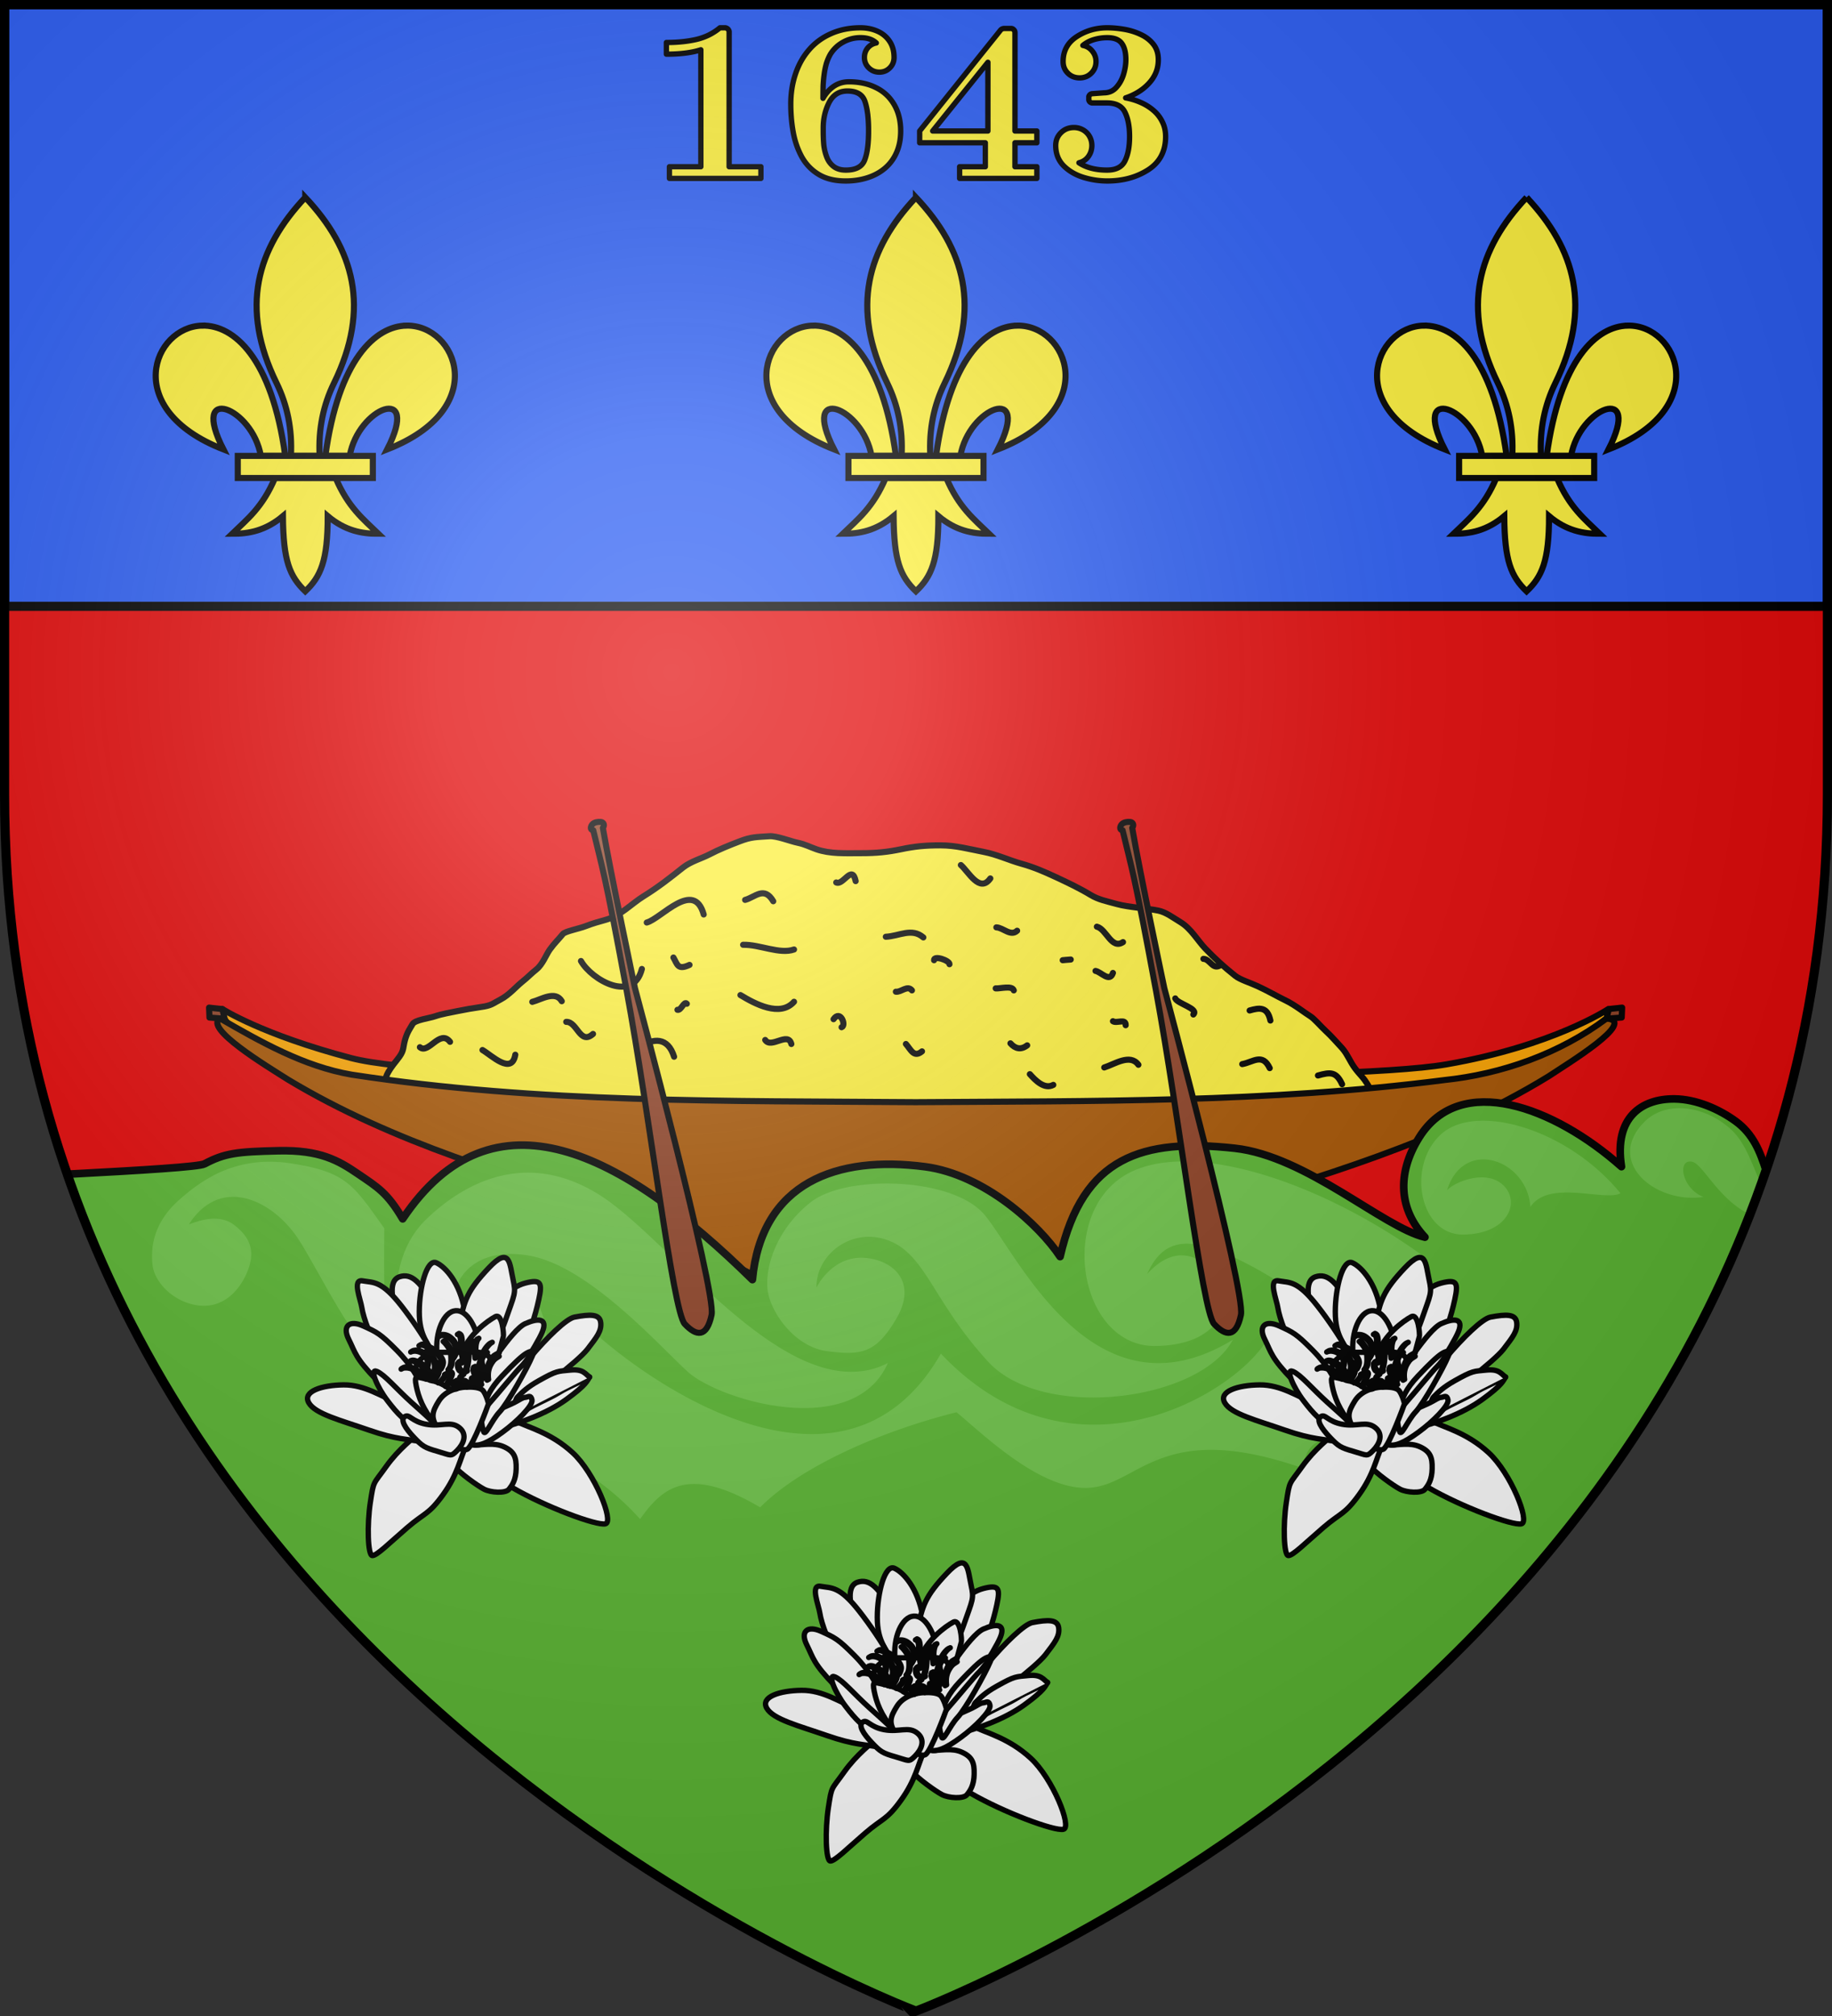 <svg height="660" width="600" xmlns="http://www.w3.org/2000/svg" xmlns:xlink="http://www.w3.org/1999/xlink"><rect width="100%" height="100%" fill="#333333" stroke="none"/><radialGradient id="c" cx="-80" cy="-80" gradientTransform="matrix(1 0 0 1 300 300.05)" gradientUnits="userSpaceOnUse" r="405"><stop offset="0" stop-color="#fff" stop-opacity=".31"/><stop offset=".19" stop-color="#fff" stop-opacity=".25"/><stop offset=".6" stop-color="#6b6b6b" stop-opacity=".125"/><stop offset="1" stop-opacity=".125"/></radialGradient><path d="M1.5 198.5v61.504C1.5 325.55 17.163 381.964 41.305 430h517.39c24.142-48.035 39.805-104.449 39.805-169.996V198.5z" fill="#e20909"/><g stroke="#000" stroke-linecap="round" stroke-linejoin="round" stroke-width="1.989"><g fill-rule="evenodd"><path d="M75.331 331.188s12.88 8.316 41.884 15.957c29.031 7.649 160.672 5.821 160.672 5.821s161.569 2.248 196.255-3.734c34.704-5.985 52.825-18.011 52.825-18.011l-.44 2.965-21.635 16.584-105.87 14.936c-93.642 4.502-183.8-4.062-275.217-7.908l-42.941-16.913-4.943-6.589z" fill="#faa401" transform="matrix(1.005 0 0 1.005 -2.887 -2.509)"/><path d="M137.373 366.204c-10.041-2.86-9.993-8.88-9.616-9.92.504-1.388.817-3.083 1.612-4.464 1.352-2.346 2.26-3.137 3.673-5.1 1.544-2.145 1.133-3.085 1.836-5.524.72-2.503 1.56-3.56 2.448-5.1.782-1.359 5.45-1.892 7.345-2.55 2.114-.734 5.235-1.26 7.344-1.7 2.147-.447 5.225-.98 7.345-1.275 3.82-.53 3.815-1.031 6.733-2.55 2.623-1.367 5.215-4.321 6.732-5.525 2.163-1.716 3.048-2.783 4.897-4.25 1.961-1.557 3.221-4.9 4.284-6.375 1.617-2.245 2.94-3.42 4.284-5.1.714-.892 5.244-1.74 7.345-2.55 2.473-.954 4.47-1.497 6.733-2.125 4.848-1.346 8.264-5.195 12.24-7.65 4.896-3.021 8.913-6.222 12.854-9.35 2.49-1.976 6.038-2.932 8.569-4.25 3.212-1.672 6.365-2.927 9.793-4.25 3.929-1.515 5.394-1.394 9.793-1.7 2.319-.16 6.82 1.634 9.18 2.125 2.485.518 4.138 1.437 6.121 2.125 4.519 1.57 9.385 1.275 14.69 1.275 4.966 0 8.563-.381 12.853-1.275 4.58-.954 7.922-1.275 12.853-1.275 5.157 0 9.257 1.213 14.077 2.125 4.29.813 8.36 2.747 12.241 3.825 4.225 1.174 7.587 2.662 11.017 4.25 4.408 2.04 8.155 3.84 11.63 5.95 2.567 1.56 5.39 2.093 8.568 2.975 3.778 1.05 10.077 1.42 13.465 2.125 2.559.533 4.722 2.231 7.345 3.825 3.35 2.035 5.608 6.054 7.957 8.5 3.047 3.174 5.99 5.907 9.792 8.925 1.612 1.279 4.74 2.194 7.345 3.4 3.54 1.639 6.012 3.134 9.181 4.675 2.985 1.45 6.216 4.042 7.957 5.1 1.253.761 3.357 3.25 4.896 4.675 2.236 2.07 3.52 3.667 4.897 5.1 1.67 1.74 2.276 3.1 3.672 5.524 1.39 2.415 3.188 4.003 4.284 5.525.533.74.986 1.522 1.467 2.32.47.78 1.92 1.49 1.594 2.355-2.733 7.228-4.284 5.423-7.685 10.402" fill="#fcef3c" transform="matrix(1.005 0 0 1.005 -2.887 -2.509)"/><path d="M473.358 354.354c18.992-1.973 37.706-8.632 53.068-20.083 10.133.86-12.525 14.605-18.973 18.885-35.152 21.544-74.998 32.799-114.076 44.805-30.812 15.392-61.402 31.33-92.129 46.932-31.103-15.65-61.88-32.103-93.187-47.252-38.09-11.683-76.855-22.725-111.269-43.424-7.307-4.627-27.533-16.84-22.235-19.977 13.147 7.575 27.372 15.665 42.915 18.327 61.015 9.382 122.827 8.485 183.776 8.971 57.032-.401 114.822.15 172.11-7.184z" fill="#a75502" transform="matrix(1.005 0 0 1.005 -2.887 -2.509)"/><path d="m71.137 333.975-.136-3.24 4.348.47.731 3.131zm460.223-.01.136-3.24-4.348.47-.732 3.131z" fill="#8d4024" transform="matrix(1.005 0 0 1.005 -2.887 -2.509)"/></g><path d="M432.372 352.844c4.035-1.154 5.97-1.28 7.86 2.839m-101.746-3.275c1.76 1.98 4.751 5.076 7.642 3.493m63.973-24.236c3.23-.94 5.81-1.258 6.769 3.275m-9.17 14.193c3.578-.657 6.57-3.693 8.952 1.31m-53.93-.219c3.248-.986 8.437-4.625 11.135-.873m-234.15-5.723c2.773 2.388 6.544-6.012 9.825-1.747m61.443 1.793c4.955-3.14 9.545-3.37 11.572 3.057m-8.908-43.72c4.716-1.29 15.36-14.126 18.559-2.62m-44.804 34.986c3.592-.136 4.497 7.71 8.734 3.93m-19.795-10.447c2.865-.73 7.521-3.81 9.607-.219m-25.838 15.906c2.937 1.698 9.53 8.26 10.698 1.529m145.197-61.79c2.51 2.162 6.124 9.268 9.607 4.366m-50.219 1.31c2.246 1.091 5.17-6.034 6.332-.436m78.166 29.257c1.768.289 4.6 3.885 5.677.655m0 15.72c1.145.848 4.245-1.025 4.148 1.31m25.328-21.615c2.221.026 3.04 3.868 5.677 1.965m-8.952 16.157c1.869-1.915-5.206-3.514-5.895-5.24m-36.682-12.445 1.04-.1 1.58-.119m-19.65 27.293c1.57 1.791 3.438 2.218 5.458.655m-30.349-27.73c-.09-1.716 5.174.146 5.022 1.31m-35.153 20.525c1.621-.538-.374-5.868-2.62-2.62m23.58 8.078c1.589 1.79 2.568 4.615 5.241 2.402m-51.092-3.712c1.934 2.98 7.465-2.869 8.516 1.31m-38.428-28.166c1.308 2.224 1.35 4.216 5.24 2.402m-3.93 14.629c1.197.325 2.183-3.022 3.057-1.965m18.34-19.214c5.346-.141 11.98 3.193 16.594 1.528m65.939-7.205c2.216.084 4.671 3.064 6.768 1.092m-39.52 19.869c1.679.238 3.778-2.254 5.24-.437m60.263-20.742c3.107.76 4.75 7.522 8.515 5.022M327.35 324.46c1.462.136 5.367-1.035 5.896.655m-89.083 1.528c4.749 2.88 12.932 7.28 17.467 2.184m29.913-21.18c4.392-.21 8.475-3.023 12.227.22m-58.079-12.228c3.279-.883 6.2-4.6 9.17.437m-62.66 19.473c3.567 6.23 16.99 13.828 19.848 2.59" fill="none" transform="matrix(1.005 0 0 1.005 -2.887 -2.509)"/></g><g fill-rule="evenodd" stroke-width="1.005"><path d="M548.36 359.764c-10.566-.083-19.844 5.899-17.313 22.181-22.2-19.702-52.755-30.96-66.172-9.681-7.73 12.26-6.44 23.99 1.81 32.771-13.64-3.215-38.879-26.13-62.277-29.117-30.271-2.897-49.745 2.727-57.213 35.47-6.794-10.288-24.952-26.12-44.248-29.427-28.88-2.991-53.51 5.09-56.529 36.957-42.632-41.867-84.962-63.984-114.531-19.887-5.035-8.555-8.188-10.336-14.65-14.742-6.415-4.374-12.395-7.86-26.036-7.559-13.64.302-17.624.8-24.201 4.291-1.818.966-20.536 2.111-44.959 3.393C89.497 579.27 300 658.398 300 658.398s211.405-79.465 278.39-275.232c-1.913-6.066-3.875-12.341-9.906-16.07-5.064-4.38-12.896-7.276-20.125-7.332z" fill="#5ab532"/><path d="M156.997 467c20.584-4.751 25.109-10.597 35.023-33.152 19.336 18.48 84.385 64.634 116.131 9.298 45.88 48.565 103.484 8.591 108.348-7.883 6.094 24.964 28.06 25.975 42.193 34.97-20.687-.707-31.081-1.718-31.747 10.512-45.93-16.07-53.355 4.548-69.433 6.266-16.28 1.74-36.304-18.243-44.24-24.661-24.527 6.115-51 17.687-64.313 31.13-23.759-14.05-32.105-6.317-39.325 3.84-17.87-19.961-41.68-27.39-52.637-30.32zm393.005-104.195c-4.402.016-8.493 1.481-11.479 4.513-12.925 13.13 3.671 26.902 19.364 24.54-7.211-2.831-8.632-12.558-3.701-11.528 3.579.748 8.772 12.548 18.947 17.24a369.92 369.92 0 0 0 3.65-9.79c-2.958-6.628-5.162-13.783-9.943-18.102-5.003-4.52-11.178-6.894-16.838-6.873zm-76.092 26.89c5.4-17.496 26.286-10.108 27.31 5.43 6.098-9.168 24.511-1.637 29.493-4.479-17.1-20.943-46.974-29.72-58.596-19.44-11.547 10.213-7.317 33.144 7.143 32.972 14.586-.173 18.831-10.598 13.125-16.113-5.768-5.576-16.367-.9-18.475 1.63zM375.69 417.1c4.636-10.376 11.734-12.223 24-7.384 12.09 4.768 32.62 16.773 50.683 36.404 1.38-16.855 7.388-27.002 15.184-35.333-35.986-25.772-80.889-39.453-99.86-24.124-18.85 15.229-10.942 54.245 12.663 53.988 23.81-.257 27.05-17.453 17.736-25.677-9.417-8.315-16.964-1.646-20.406 2.126zm-108.267 4.367c-.28-10.579 11.529-20.106 23.796-15.268 12.09 4.768 14.391 20.007 32.453 39.638 17.97 19.53 69.448 12.82 80.111-7.235-45.945 27.997-70.87-28.892-81.562-41.148-10.604-12.156-45.299-12.979-56.804-3.797-11.576 9.238-14.904 21.684-14.008 28.738.896 7.047 8.703 18.629 19.708 19.995 11.005 1.366 15.833.667 22.523-10.837 6.74-11.59-.745-18.684-9.703-19.692-9.147-1.029-14.506 5.833-16.514 9.606zm-118.608 11.902c-3.116-13.2 5.474-25.78 24.762-22.25 19.091 3.495 41.463 28.5 51.497 37.821 10.136 9.416 54.432 22.799 65.724-2.71-31.734 16.07-70.48-39.903-94.37-54.976-24.076-15.19-44.494-3.91-56.677 7.77-12.257 11.75-10.36 29.38-9.41 38.354.949 8.964 9.865 19.067 21.518 20.804 11.653 1.738 23.458.087 26.451-13.27 3.016-13.457-4.042-25.051-13.527-26.333-9.685-1.309-13.842 9.991-15.968 14.79zm-86.951-32.53c10.57-16.496 28.102-7.803 36.47 5.768 8.46 13.72 19.891 38.441 28.544 39.044-1.031-18.614-1.154-23.242-1.03-43.534-10.076-14.192-12.39-18.351-30-21.164-17.612-2.813-28.74 4.415-37.149 11.843-8.459 7.474-9.398 15.621-8.742 21.329.655 5.701 6.808 12.127 14.85 13.233s13.641-4.622 16.288-11.253.73-11.048-4.258-14.966-11.527-1.553-14.973-.3z" fill="#6fc44a"/><path d="M578.39 383.166c-1.913-6.066-4.181-11.887-9.906-16.07-5.405-3.95-12.896-7.276-20.125-7.332-10.565-.083-19.843 5.899-17.312 22.181-22.2-19.702-52.755-30.96-66.172-9.681-7.73 12.26-6.44 23.99 1.81 32.771-13.64-3.215-38.83-26.546-62.277-29.117-30.228-3.314-49.745 2.727-57.213 35.47-6.794-10.288-24.836-26.89-44.248-29.427-28.789-3.764-53.51 5.09-56.529 36.957-42.632-41.867-84.962-63.984-114.531-19.887-5.035-8.555-8.188-10.336-14.65-14.742-6.415-4.374-12.395-7.86-26.036-7.559-13.64.302-17.624.8-24.201 4.291-1.818.966-20.536 2.111-44.959 3.393" fill="none" stroke="#000" stroke-linecap="round" stroke-linejoin="round" stroke-width="2.5"/></g><g style="fill:#8d4024;fill-rule:evenodd;stroke:#000;stroke-width:1.986;stroke-linecap:round;stroke-linejoin:round"><path d="M367.45 269.784c.615-.595 1.748-.782 2.693-.693.947.089 1.37 1.061.67 1.937 2.235 13.226 10.512 52.465 10.512 52.465s26.704 99.445 25.097 106.98c-1.604 7.52-4.982 7.047-8.804 2.963-3.862-4.126-11.55-68.817-18.999-108.988-7.45-40.17-7.858-39.532-10.956-52.63-1.228-.12-.82-1.448-.214-2.034zM194.083 269.784c.615-.595 1.748-.782 2.693-.693.947.089 1.37 1.061.67 1.937 2.235 13.226 10.513 52.465 10.513 52.465s26.704 99.445 25.096 106.98c-1.604 7.52-4.982 7.047-8.804 2.963-3.861-4.126-11.549-68.817-18.999-108.988s-7.858-39.532-10.955-52.63c-1.229-.12-.82-1.448-.214-2.034z"/></g><g id="b" stroke="#000" stroke-linecap="round" stroke-linejoin="round" stroke-width="1.797"><path d="M-498.004 503.927c6.651-4.067 21.69-15.523 24.833-19.62s4.762-6.105 4.423-8.964c-.34-2.86-3.503-2.811-8.853-1.787s-25.888 24.967-26.206 31.654M-497.57 508.4c4.077 2.134 11.88 3.814 19.397 10.727 7.432 6.836 13.964 23.16 11.04 23.897-2.958.747-20.297-5.76-31.253-12.12s-9.428-11.081-12.57-14.41" style="fill:#fff;fill-rule:evenodd;stroke:#000;stroke-width:1.797;stroke-linecap:round;stroke-linejoin:round" transform="matrix(.974 0 0 .974 653.296 -30.037)"/><path d="M-517.786 517.92c-.552.896-2.636 2.923-.451 5.533 2.16 2.58 8.103 6.815 10.303 7.952 2.175 1.123 7.15 1.489 8.334.013 1.16-1.446 2.343-3.155 2.428-6.953.084-3.798-.648-5.747-4.088-7.326-3.44-1.579-7.299-.506-9.974-.634M-502.376 510.826c5.636-1.441 15.199-4.613 22.12-9.648 6.923-5.036 6.91-6.222 7.779-7.512-2.98 1.71-7.007 3.207-10.3 5.254-3.25 2.02-8.399 4.006-11.286 5.969" style="fill:#fff;fill-rule:evenodd;stroke:#000;stroke-width:1.797;stroke-linecap:round;stroke-linejoin:round" transform="matrix(.974 0 0 .974 653.296 -30.037)"/><path d="M-472.471 493.704c-1.492-1.06-2.162-2.78-6.451-2.353s-4.487.116-10.645 3.573c-3.782 2.123-5.462 3.764-7.13 5.46-1.046 1.064-1.24 4.404-1.462 6.438M-520.865 498.122c-5.12-5.682-10.551-10.646-14.439-20.177s-5.084-16.592-1.11-17.944c3.972-1.352 7.332 1.659 12.046 10.818s6.808 25.82 6.808 25.82 1.815 7.165-3.305 1.483z" style="fill:#fff;fill-rule:evenodd;stroke:#000;stroke-width:1.797;stroke-linecap:round;stroke-linejoin:round" transform="matrix(.974 0 0 .974 653.296 -30.037)"/><path d="M-524.026 488.248c-2.82-6.289-5.724-8.242-5.724-16.484 0-8.243 2.576-17.87 5.724-16.485 3.076 1.352 7.903 6.761 9.484 15.884 1.58 9.122.042 19.039-2.734 23.697-2.777 4.657-3.93-.322-6.75-6.612zM-495.329 483.28c2.527-3.648 4.586-10.156 5.775-15.703s.765-6.87-4.586-5.463c-5.35 1.409-9.98 6.615-14.098 14.851s-2.718 14.552 1.189 17.07c3.907 2.517 9.193-7.106 11.72-10.754z" style="fill:#fff;fill-rule:evenodd;stroke:#000;stroke-width:1.797;stroke-linecap:round;stroke-linejoin:round" transform="matrix(.974 0 0 .974 653.296 -30.037)"/><path d="M-516.222 476.282c1.487-8.279 2.637-11.65 9.852-19.288 7.134-7.554 7.007-1.28 8.154 3.926 1.05 4.766.552 4.736-2.548 13.655-3.1 8.92-7.432 13.997-12.23 14.68-4.799.683-4.714-4.694-3.228-12.973z" style="fill:#fff;fill-rule:evenodd;stroke:#000;stroke-width:1.797;stroke-linecap:round;stroke-linejoin:round" transform="matrix(.974 0 0 .974 653.296 -30.037)"/><path d="M-523.6 487.368c-1.217-7.491 1.517-14.837 5.384-15.862 3.866-1.025 7.497 4.272 8.714 11.763s-.832 17.177-4.699 18.202c-3.866 1.025-8.181-6.612-9.399-14.103zM-512.474 516.336c-2.76-.854.842-6.575 4.5-9.034 3.628-2.44 8.765-4.152 11.105-5.537 2.314-1.37 2.222-1.135 2.997-1.279.834-.155 1.665-.879 2.024.923.358 1.802-4.944 7.204-9.934 10.829-4.99 3.625-7.932 4.951-10.692 4.098z" style="fill:#fff;fill-rule:evenodd;stroke:#000;stroke-width:1.797;stroke-linecap:round;stroke-linejoin:round" transform="matrix(.974 0 0 .974 653.296 -30.037)"/><path d="M-505.418 492.593c1.613-2.892 3.757-12.057 3.939-12.544.181-.487-.288-7.931-2.727-6.637-2.512 1.332-9.286 6.18-11.331 12.727-2.045 6.545-.47 11.843 2.06 13.457 2.53 1.613 6.446-4.11 8.059-7.003z" style="fill:#fff;fill-rule:evenodd;stroke:#000;stroke-width:1.797;stroke-linecap:round;stroke-linejoin:round" transform="matrix(.974 0 0 .974 653.296 -30.037)"/><path d="M-502.994 501.179c3.03-3.319 12.876-18.253 14.664-22.774 1.787-4.521-1.5-4.567-5.757-2.68-2.376 1.055-5.899 5.47-8.977 9.748-2.437 3.385-7.565 11.554-7.99 14.488" style="fill:#fff;fill-rule:evenodd;stroke:#000;stroke-width:1.797;stroke-linecap:round;stroke-linejoin:round" transform="matrix(.974 0 0 .974 653.296 -30.037)"/><path d="M-491.389 485.243c-.277-.322-1.132-.3-2.563.601-1.47.927-4.013 3.284-8.03 7.556-4.06 4.314-5.127 7.04-6.665 11.934" style="fill:#fff;fill-rule:evenodd;stroke:#000;stroke-width:1.797;stroke-linecap:round;stroke-linejoin:round" transform="matrix(.974 0 0 .974 653.296 -30.037)"/><path d="M-508.134 511.945c-.524-1.996-1.816-5.167 1.88-9.358 3.652-4.143 9.164-10.925 10.85-12.536 1.73-1.652 5.34-7.47 3.674-3.434s-8.352 15.97-11.022 18.803c-2.713 2.88-4.86 8.522-5.382 6.525zM-542.373 485.634c-3.525-3.96-6.222-12.146-6.66-15.103-.436-2.947-3.383-9.836.249-9.17 3.63.665 6.29-.235 13.124 8.544 6.835 8.779 15.5 22.533 13.792 26.633s-16.981-6.944-20.505-10.904z" style="fill:#fff;fill-rule:evenodd;stroke:#000;stroke-width:1.797;stroke-linecap:round;stroke-linejoin:round" transform="matrix(.974 0 0 .974 653.296 -30.037)"/><path d="M-516.476 485.339c-7.635.242-9.186-.606-12.408 2.058-3.223 2.663-2.253 5.406-.482 8.595 1.77 3.189 13.96 6.1 19.02-.316 5.06-6.417 5.14-8.254 3.508-9.248-1.655-1.007-2.003-1.331-9.638-1.09z" style="fill:#fff;fill-rule:evenodd;stroke:#000;stroke-width:1.797;stroke-linecap:round;stroke-linejoin:round" transform="matrix(.974 0 0 .974 653.296 -30.037)"/><path d="M-528.383 497.693c-1.592-3.23-3.693-7.717-9.097-13.147-5.404-5.431-6.49-5.924-11.126-8.027-4.635-2.104-7.113.005-4.87 4.484 2.256 4.503 2.067 6.15 9.543 13.857 7.476 7.705 15.08 11.569 18.967 12.277s-1.826-6.214-3.417-9.444zM-528.705 511.198c-3.057 3.158-7.856 6.486-12.23 12.631-4.374 6.145-4.119 4.48-5.266 11.949-1.146 7.468-.884 17.936.68 17.923 1.562-.013 5.775-4.268 11.72-9.388 5.945-5.121 7.134-4.268 12.06-11.096 4.926-6.827 5.733-12.162 7.644-16.216" style="fill:#fff;fill-rule:evenodd;stroke:#000;stroke-width:1.797;stroke-linecap:round;stroke-linejoin:round" transform="matrix(.974 0 0 .974 653.296 -30.037)"/><path d="M-517.96 499.496c-2.168-3.22-6.365-4.443-9.569-5.152-3.204-.708-3.994-1.416-3.247 2.319.748 3.734 2.286 7.963 6.237 12.62 3.952 4.659 7.925 8.458 9.57 6.01s-.823-12.577-2.99-15.797z" style="fill:#fff;fill-rule:evenodd;stroke:#000;stroke-width:1.797;stroke-linecap:round;stroke-linejoin:round" transform="matrix(.974 0 0 .974 653.296 -30.037)"/><path d="M-513.603 517.956c-1.922 1.03-6.835-2.598-9.654-6.612s-2.179-5.967.085-9.616 6.772-4.547 8.972-4.637c2.115-.086 5.005-.036 5.98 1.289.935 1.27 1.794 4.035 1.709 4.379-.086.343-5.17 14.166-7.092 15.197zM-529.22 515.443c-4.374-.982-8.069-.64-17.496-3.926-9.427-3.286-18.09-5.42-20.213-9.218s4.416-5.889 11.72-5.974c7.304-.085 13.122 4.225 17.496 5.633" style="fill:#fff;fill-rule:evenodd;stroke:#000;stroke-width:1.797;stroke-linecap:round;stroke-linejoin:round" transform="matrix(.974 0 0 .974 653.296 -30.037)"/><path d="M-523.349 511.616c.214-1.33-3.825-4.69-9.122-9.477s-8.848-9.168-11.521-10.34c-2.651-1.16.031 5.243 3.556 9.857 3.524 4.615 5.724 6.783 9.996 9.273s6.878 2.018 7.091.687z" style="fill:#fff;fill-rule:evenodd;stroke:#000;stroke-width:1.797;stroke-linecap:round;stroke-linejoin:round" transform="matrix(.974 0 0 .974 653.296 -30.037)"/><path d="M-517.078 518.444c2.123-2.134 3.696-5.416.766-7.763-2.93-2.347-6.023-.214-11.034-1.11-5.01-.896-5.73-3.627-7.3-2.56-1.572 1.066.178 3.883 3.066 6.913 2.887 3.03 3.555 3.496 8.056 4.777 4.502 1.28 4.323 1.877 6.446-.257z" style="fill:#fff;fill-rule:evenodd;stroke:#000;stroke-width:1.797;stroke-linecap:round;stroke-linejoin:round" transform="matrix(.974 0 0 .974 653.296 -30.037)"/><path d="m-526.103 494.796.032-.064c.014-.028.025-.058.037-.087.017-.038.025-.08.037-.12.019-.062.022-.126.03-.19.01-.104-.01-.207-.022-.31-.023-.14-.063-.276-.102-.411a7.223 7.223 0 0 0-.15-.462c-.057-.163-.12-.323-.185-.484a6.69 6.69 0 0 0-.245-.528 5.672 5.672 0 0 0-.337-.547 7.423 7.423 0 0 0-1.215-1.366 4.305 4.305 0 0 0-.44-.342 6.257 6.257 0 0 0-.449-.276 6.133 6.133 0 0 0-.833-.378c-.121-.048-.248-.076-.375-.107-.12-.023-.241-.028-.362-.036-.02 0-.04 0-.059-.002l.466-.315c.02 0 .038.002.058.003.12.01.242.017.361.043.125.034.251.066.37.117a5.905 5.905 0 0 1 .818.395c.15.09.3.182.443.284.15.11.302.22.438.348a7.396 7.396 0 0 1 1.204 1.383c.12.179.24.357.343.547a6.01 6.01 0 0 1 .458 1.002c.056.152.111.304.162.457.042.135.084.27.12.406.023.1.05.2.056.303 0 .062.005.125-.01.187-.008.04-.012.081-.025.12-.01.03-.018.06-.032.088l-.023.06z" fill="#fff" transform="matrix(.974 0 0 .974 653.296 -30.037)"/><path d="M-532.806 488.393c.11-.28.413-.23.612-.341.033-.01.068-.013.102-.019.046-.006.093-.005.14-.007.057-.002.114.003.171.005.064.003.127.011.19.018.072.01.142.025.213.039.081.014.158.042.237.065.09.03.181.064.271.096.095.033.186.073.278.113.096.041.19.089.283.135.096.049.19.102.284.155.1.06.198.127.295.192.106.074.208.153.312.23.105.078.208.159.31.24.101.079.197.163.294.246.098.089.195.18.291.27.098.094.191.191.284.29.095.099.182.205.27.311.088.108.17.222.25.335.08.113.156.229.231.345.073.11.138.225.203.34.061.11.115.224.17.337.051.106.094.216.139.325.041.104.075.21.111.315.032.1.06.202.087.303.026.096.045.193.066.29.01.046.017.093.026.14l-.508.277-.023-.14c-.02-.096-.037-.193-.062-.289-.026-.101-.05-.203-.082-.303-.033-.106-.066-.212-.106-.315-.043-.11-.084-.219-.133-.326-.053-.113-.105-.227-.164-.336-.064-.115-.126-.23-.198-.341a6.366 6.366 0 0 0-.478-.677 5.698 5.698 0 0 0-.27-.308 8.61 8.61 0 0 0-.283-.286c-.097-.091-.193-.182-.294-.268-.097-.082-.193-.165-.292-.244-.102-.081-.203-.164-.308-.24a6.71 6.71 0 0 0-.317-.225c-.099-.064-.197-.129-.3-.185-.095-.052-.19-.104-.286-.152-.094-.045-.188-.091-.284-.132-.092-.038-.184-.077-.278-.11-.092-.03-.183-.063-.276-.09-.08-.02-.16-.042-.243-.056-.072-.012-.143-.026-.216-.032-.064-.005-.128-.012-.192-.014-.058 0-.117-.004-.175.001-.048.005-.096.005-.144.017-.034.01-.07.014-.104.029.158-.093.31-.197.473-.281zM-535.855 491.033c.009-.02.025-.037.037-.056.018-.024.04-.044.06-.067.027-.027.06-.047.088-.07.205-.147.436-.25.652-.371.056-.022.113-.037.17-.054.07-.022.142-.035.213-.052.08-.017.16-.027.24-.04.086-.012.174-.016.262-.022.097-.006.195-.005.292-.005.105-.001.209.004.313.008.11.004.219.019.327.032.122.016.243.039.364.06.131.03.26.063.39.097a5.987 5.987 0 0 1 .821.277c.157.065.308.143.46.22a31.878 31.878 0 0 1 1.511.84 18.864 18.864 0 0 1 .857.541c.127.084.25.173.374.262.116.084.227.175.338.265.104.085.203.176.303.266.093.085.18.176.27.266.082.085.16.176.238.265.073.086.143.175.214.263.034.042.066.086.099.13l-.49.29c-.032-.044-.064-.088-.097-.13-.07-.089-.138-.178-.21-.264-.076-.09-.152-.18-.233-.265-.087-.09-.172-.182-.264-.267a7.227 7.227 0 0 0-.627-.534c-.121-.09-.243-.18-.367-.265a19.103 19.103 0 0 0-1.319-.834c-.168-.097-.337-.194-.508-.287-.173-.092-.346-.184-.524-.266a7.375 7.375 0 0 0-1.303-.472c-.131-.033-.262-.066-.395-.09-.123-.02-.245-.043-.369-.055-.11-.01-.22-.022-.332-.025-.105-.003-.21-.007-.314-.005-.099.002-.198.003-.296.01-.089.009-.178.016-.266.03-.08.014-.162.026-.241.045-.073.018-.146.034-.217.058-.06.02-.12.037-.176.065.134-.08.532-.327.403-.24-.028.021-.06.038-.085.063-.02.02-.042.037-.059.06-.012.015-.025.03-.037.047z" fill="#fff" transform="matrix(.974 0 0 .974 653.296 -30.037)"/><path d="M-532.632 485.285c.014-.015.03-.028.045-.042.02-.02.045-.035.067-.052.202-.134.421-.24.63-.359.041-.017.084-.03.126-.045.053-.018.108-.028.162-.042.065-.014.132-.026.198-.038.07-.014.142-.023.213-.035.075-.012.15-.014.226-.019.083-.005.166 0 .248.002.088.003.176.013.263.021.092.01.184.026.275.04.093.017.186.038.278.057.093.02.185.047.277.073.094.025.186.056.278.086.095.028.185.069.276.107.098.043.194.09.29.136.1.047.194.102.29.156.1.056.192.122.287.187.1.07.195.146.29.221.099.077.186.165.274.252.091.09.172.188.255.285.08.096.154.197.229.297.072.095.134.196.198.297.06.094.108.195.158.296.048.096.081.198.117.299.035.102.049.209.067.315.017.105.022.212.03.318.006.106.005.212.005.318 0 .104-.007.208-.013.313-.007.105-.022.209-.035.313-.013.106-.032.21-.05.315-.02.106-.043.21-.065.316-.023.107-.05.212-.077.318l-.079.313-.078.303-.077.292-.075.283-.514.261.076-.283.08-.294.08-.304.081-.313c.026-.106.054-.21.077-.317.022-.104.045-.209.064-.314.018-.104.038-.208.051-.312.013-.104.027-.207.035-.312.006-.103.013-.207.014-.31 0-.106.003-.211-.003-.316-.007-.105-.012-.211-.028-.315-.017-.104-.03-.209-.064-.309s-.066-.2-.113-.296c-.048-.1-.094-.2-.152-.295-.061-.1-.121-.202-.192-.296-.073-.1-.145-.201-.224-.297-.082-.096-.163-.193-.254-.28-.089-.086-.176-.172-.274-.248-.095-.074-.189-.151-.29-.218-.096-.062-.191-.125-.291-.18-.096-.053-.19-.107-.29-.153-.096-.046-.192-.092-.291-.133-.092-.035-.184-.072-.279-.102-.092-.03-.183-.06-.277-.084-.092-.025-.183-.05-.276-.07-.092-.019-.184-.04-.277-.054-.092-.015-.184-.03-.276-.037-.088-.007-.176-.016-.264-.017-.084 0-.167-.003-.25.004-.076.007-.153.01-.228.024-.071.012-.143.023-.214.037-.067.014-.135.026-.201.043-.056.017-.113.03-.167.05-.043.018-.088.032-.13.053l.44-.257c-.022.014-.045.026-.065.043l-.045.04z" fill="#fff" transform="matrix(.974 0 0 .974 653.296 -30.037)"/><path d="M-527.4 485.024c.02 0 .04.004.06.006.03.003.06.012.09.018.039.01.075.027.113.04.052.018.099.047.148.07.068.033.13.078.194.118.08.05.156.104.233.157.084.057.162.12.24.184.087.073.172.148.258.223.088.078.17.162.254.245.086.086.165.179.246.27.082.093.159.19.237.286.077.095.15.194.222.292.073.101.137.207.203.312.067.106.125.217.185.327.06.112.11.228.162.343.053.116.095.237.138.357.044.122.077.247.111.372.033.123.057.247.083.371.026.123.04.247.056.37.012.124.017.248.023.371.005.117.006.233.007.35.001.112-.005.224-.01.335-.006.11-.02.218-.032.327-.012.107-.03.213-.049.32-.018.105-.044.209-.068.313-.024.103-.057.205-.088.306-.032.103-.074.202-.114.301-.042.101-.094.196-.145.293-.05.096-.11.187-.168.278-.06.091-.128.176-.194.262-.064.082-.134.16-.203.238-.067.074-.137.144-.207.216l-.034.034-.523.242.035-.035c.07-.07.142-.141.21-.215.07-.078.142-.155.208-.237.067-.085.135-.169.195-.259s.12-.18.17-.275c.052-.095.104-.19.146-.289.04-.098.083-.195.115-.297.032-.1.065-.201.09-.304.024-.104.05-.207.07-.311.018-.106.037-.212.05-.318.013-.109.026-.217.034-.326.006-.111.014-.222.014-.334 0-.117.002-.234-.002-.35-.005-.124-.007-.248-.02-.37-.016-.123-.03-.246-.054-.368-.025-.124-.048-.248-.08-.37-.033-.124-.065-.248-.11-.37-.043-.118-.085-.237-.137-.352-.052-.115-.102-.23-.162-.34-.06-.11-.117-.22-.183-.325-.066-.104-.131-.21-.204-.309-.072-.098-.143-.196-.22-.29-.077-.097-.154-.193-.236-.286-.081-.09-.16-.181-.247-.266-.084-.082-.167-.164-.255-.241-.086-.075-.171-.15-.263-.218-.08-.06-.16-.122-.244-.178-.078-.052-.155-.105-.237-.152-.068-.036-.135-.075-.207-.105-.052-.02-.102-.044-.155-.06-.04-.01-.078-.024-.118-.03-.03-.003-.06-.01-.09-.01-.023 0-.044 0-.066.002z" fill="#fff" transform="matrix(.974 0 0 .974 653.296 -30.037)"/><path d="M-529.844 483.171c.017-.016.037-.027.055-.04.2-.134.412-.245.62-.366.04-.022.085-.034.127-.05.055-.022.114-.03.17-.045.068-.015.136-.019.204-.026.086-.012.169.005.253.016.123.023.242.058.361.095.155.054.304.121.454.187l.515.233.536.25.517.243c.162.074.321.156.48.239.156.086.31.18.462.275.154.097.3.206.445.314a9.727 9.727 0 0 1 .805.684c.12.114.238.232.355.35a9.597 9.597 0 0 1 .627.702c.094.117.184.236.274.355a7.057 7.057 0 0 1 .458.703c.066.112.122.229.18.345.053.11.096.226.14.341.042.11.069.225.098.338.027.111.037.225.05.338.012.112.003.224-.003.336-.008.11-.03.219-.05.327-.02.104-.048.206-.075.309-.025.099-.06.195-.092.292-.033.094-.072.185-.111.276-.038.088-.082.174-.124.26-.04.083-.084.164-.127.245l-.128.233-.02.038-.525.255.02-.038c.044-.077.088-.155.13-.233.044-.081.089-.163.131-.245.043-.086.087-.172.127-.26.04-.09.08-.18.114-.274.034-.096.069-.192.096-.29.027-.103.057-.204.079-.308.02-.107.044-.214.053-.324.007-.11.017-.22.007-.33-.011-.112-.02-.224-.045-.334-.028-.113-.053-.226-.092-.336-.043-.114-.084-.23-.136-.34-.055-.116-.109-.233-.173-.345a6.03 6.03 0 0 0-.209-.352 8.038 8.038 0 0 0-.24-.351 8.345 8.345 0 0 0-.566-.711 12.462 12.462 0 0 0-1.051-1.045 8.183 8.183 0 0 0-.416-.34 6.015 6.015 0 0 0-.445-.31c-.152-.094-.304-.189-.463-.272a15.007 15.007 0 0 0-.474-.24c-.17-.084-.339-.167-.51-.248-.178-.084-.355-.17-.536-.249-.174-.076-.348-.154-.524-.226-.155-.062-.31-.126-.472-.17-.126-.03-.252-.061-.381-.074-.09-.003-.178-.01-.266.004-.07.01-.139.016-.207.034-.058.017-.117.03-.173.054-.044.02-.09.034-.131.062.882-.512.636-.378.45-.257-.017.011-.034.021-.05.033zM-521.16 481.43c.018.033.04.064.06.097.057.085.125.162.19.24.097.115.197.227.295.34a18.059 18.059 0 0 1 .616.772c.102.14.2.28.3.422a8.52 8.52 0 0 1 .52.85c.076.146.137.3.194.455.056.155.098.315.14.475.042.16.067.325.092.489.023.168.038.338.054.507.015.168.025.336.036.504.01.164.016.328.023.491.007.157.008.314.01.47.001.15-.002.299-.006.448a10.8 10.8 0 0 1-.062.828c-.013.127-.034.253-.054.379-.02.119-.048.236-.075.354-.026.112-.062.22-.097.328-.033.103-.078.202-.121.3-.043.094-.094.183-.143.273-.048.085-.103.165-.156.246-.052.076-.11.147-.168.219l-.029.034-.526.247.03-.034c.058-.071.118-.141.171-.217.056-.08.113-.16.162-.244.05-.09.103-.178.147-.271.045-.098.092-.196.127-.299.037-.108.075-.215.102-.327.03-.117.06-.235.081-.354.022-.126.045-.251.06-.379a9.89 9.89 0 0 0 .073-.83c.005-.15.01-.3.011-.449 0-.157 0-.314-.005-.471-.005-.164-.009-.328-.019-.492-.01-.169-.019-.337-.033-.504-.016-.169-.03-.338-.055-.505-.026-.162-.051-.325-.092-.484a5.131 5.131 0 0 0-.138-.473 3.662 3.662 0 0 0-.193-.45 7.753 7.753 0 0 0-.24-.426 10.606 10.606 0 0 0-.272-.422c-.098-.142-.196-.284-.3-.42-.102-.132-.204-.264-.308-.393-.103-.126-.206-.252-.314-.373-.101-.112-.202-.224-.311-.328-.077-.073-.153-.147-.232-.217-.03-.03-.067-.054-.088-.092zM-522.849 495.293l.072-.024c.04-.01.072-.034.108-.05-.9.564-.535.317-.34.178.081-.062.158-.129.236-.194.088-.077.173-.157.26-.237.097-.09.185-.189.274-.287.089-.1.172-.205.256-.31.08-.1.154-.204.23-.308.07-.098.135-.2.2-.301.061-.094.114-.192.168-.289.051-.086.082-.18.115-.273.026-.085.027-.173.036-.26.003-.038.001-.077.001-.115l.522-.278c-.002.04 0 .08-.005.12-.009.092-.016.183-.04.272-.033.097-.063.196-.119.285-.056.099-.11.199-.172.294-.067.103-.134.206-.206.306-.076.105-.152.21-.233.312-.084.105-.167.211-.256.312-.086.098-.172.196-.265.286-.083.079-.165.158-.25.234-.073.064-.144.129-.22.19-.216.17-.402.308-.683.424-.04.017-.08.04-.122.052l-.078.03z" fill="#fff" transform="matrix(.974 0 0 .974 653.296 -30.037)"/><path d="M-524.827 494.601c.025-.009.05-.02.074-.03.202-.103.469-.265-.407.242.066-.034.119-.088.176-.135.076-.068.146-.143.217-.217.088-.09.168-.189.248-.287a6.258 6.258 0 0 0 .478-.715c.076-.128.14-.262.203-.397.065-.143.113-.293.16-.442a5.262 5.262 0 0 0 .188-.882c.019-.134.03-.268.038-.403.01-.124.006-.249.006-.373 0-.115-.015-.23-.027-.344-.011-.105-.034-.209-.055-.313-.02-.094-.049-.185-.077-.277-.027-.085-.063-.165-.098-.246-.032-.073-.074-.142-.113-.211-.036-.064-.081-.121-.123-.18-.038-.053-.084-.098-.126-.147-.035-.042-.08-.072-.122-.108a.71.71 0 0 0-.04-.028l.52-.322.039.03c.04.04.084.074.12.118.04.05.085.099.122.154.04.061.085.121.12.186.038.072.08.143.11.218.035.084.07.166.096.253.027.094.056.188.074.284.02.106.04.212.05.32.011.116.024.233.024.35-.001.126 0 .253-.01.38a6.804 6.804 0 0 1-.121.849c-.035.15-.07.303-.117.451-.048.15-.096.3-.156.445-.06.136-.123.27-.197.398-.072.125-.145.25-.226.37a8.106 8.106 0 0 1-.244.347c-.073.096-.147.193-.228.282-.067.072-.133.144-.202.213-.049.045-.094.095-.15.133-.214.125-.423.265-.65.368-.03.013-.059.025-.088.04zM-523.093 480.072c0-.018.006-.034.008-.051.004-.022.018-.041.026-.061.01-.023.03-.041.045-.061.018-.024.043-.042.065-.062.196-.145.423-.243.633-.362.043-.02.088-.032.131-.048.054-.021.111-.024.167-.034.08-.007.16-.005.239-.006.094 0 .187.008.28.013.1.007.2.021.299.034.104.014.207.037.31.059.113.025.222.065.333.102.114.037.226.082.339.126.113.043.218.103.325.16.111.06.217.13.324.198.108.07.21.148.312.224.104.079.203.164.303.248.097.08.19.165.284.249.092.082.179.17.266.257.089.09.169.187.25.282.086.101.16.21.234.32.076.113.146.23.216.348a5.253 5.253 0 0 1 .357.743c.051.135.087.274.12.415.03.147.049.296.067.445.016.147.023.294.03.442.007.146-.002.293-.01.44a5.392 5.392 0 0 1-.227 1.249 5.09 5.09 0 0 1-.13.38c-.048.124-.104.244-.161.364-.057.116-.12.227-.183.339-.058.105-.124.207-.188.308-.06.096-.128.188-.195.28-.041.058-.087.114-.13.17l-.516.244c.046-.057.092-.112.135-.171.068-.092.137-.183.2-.28.066-.101.134-.202.194-.308.064-.112.13-.223.187-.338.058-.12.116-.238.164-.362.048-.125.095-.25.133-.379a5.211 5.211 0 0 0 .238-1.244c.009-.145.018-.29.011-.437-.006-.146-.012-.293-.027-.44-.017-.147-.033-.296-.066-.441a3.32 3.32 0 0 0-.123-.406 4.884 4.884 0 0 0-.355-.737c-.07-.117-.138-.234-.215-.346a4.263 4.263 0 0 0-.237-.313c-.081-.094-.161-.19-.25-.278-.087-.086-.174-.174-.265-.256-.093-.084-.185-.168-.28-.25-.099-.084-.198-.168-.302-.246-.103-.075-.205-.152-.312-.22-.107-.067-.212-.136-.324-.195-.107-.054-.214-.111-.327-.154-.11-.044-.221-.089-.335-.126-.112-.034-.223-.071-.34-.092-.102-.02-.206-.042-.31-.054-.1-.012-.2-.025-.3-.03-.095-.004-.19-.01-.284-.007-.083.003-.166.004-.248.02-.058.015-.117.023-.172.047-.045.018-.09.032-.134.054.145-.085.578-.339.433-.255-.022.017-.048.03-.065.052-.016.017-.033.033-.046.052-.01.016-.023.03-.028.049-.004.015-.01.03-.011.045zM-516.392 479.036l.07.031.101.046c.04.018.077.042.115.063.042.024.08.055.12.082.043.03.08.069.12.104.044.038.077.085.114.128.04.048.067.106.1.16.034.063.057.131.083.198.028.074.046.152.067.229.021.084.036.169.053.254.016.09.03.18.045.271.014.092.024.184.036.276.01.092.017.183.024.275.006.092.01.184.015.277.004.095.005.191.008.287l.007.3c.003.103.004.205.005.307v.313a63.702 63.702 0 0 1 .003.623l.005.313c0 .105.004.21.006.316.003.107.009.213.014.32.005.107.015.215.023.322.008.109.022.217.034.325.014.11.033.221.05.331.02.11.043.22.066.33.022.11.047.221.071.332l.075.332c.025.107.047.215.07.323.021.105.04.211.06.317.02.103.034.207.048.31.014.104.018.207.024.31.004.1.003.2.003.3 0 .097-.007.193-.013.29-.006.092-.017.184-.028.276-.011.09-.027.177-.043.266l-.026.126-.52.267c.01-.042.02-.084.028-.126.017-.088.035-.176.046-.265.012-.092.024-.183.031-.276.007-.096.016-.192.016-.288.001-.1.003-.2 0-.299-.004-.102-.007-.205-.02-.307-.014-.104-.027-.207-.046-.31-.02-.106-.038-.212-.06-.317-.02-.108-.042-.216-.066-.324l-.073-.332-.074-.333c-.022-.11-.045-.22-.065-.33-.019-.11-.038-.22-.052-.332-.014-.109-.029-.217-.037-.326a12.91 12.91 0 0 1-.04-.643c-.003-.106-.006-.211-.007-.316a32.703 32.703 0 0 1-.005-.314l-.002-.31v-.313l-.003-.312c0-.102-.002-.203-.005-.305l-.009-.3-.01-.285-.016-.275c-.007-.091-.013-.182-.022-.273-.011-.092-.021-.184-.035-.275-.015-.09-.03-.18-.047-.269-.018-.083-.033-.167-.056-.25-.022-.074-.04-.15-.07-.222-.026-.063-.049-.13-.085-.19-.033-.05-.06-.104-.101-.15-.037-.041-.07-.086-.112-.121-.04-.033-.078-.07-.121-.099-.04-.025-.078-.055-.12-.076-.039-.019-.075-.042-.115-.057-.035-.014-.07-.03-.106-.042-.026-.01-.053-.016-.077-.03zM-509.34 496.5l-.028-.06c-.014-.034-.024-.07-.036-.103-.017-.054-.028-.11-.042-.164-.02-.074-.024-.151-.033-.228-.008-.09-.007-.18-.008-.27 0-.1.009-.198.017-.296.009-.105.02-.21.032-.314.01-.104.027-.207.043-.31.016-.105.038-.208.06-.311.022-.103.047-.204.072-.305.025-.1.054-.197.082-.294.029-.097.06-.193.09-.29.03-.093.064-.185.097-.277.032-.089.07-.175.106-.262.036-.084.08-.164.122-.244.042-.08.09-.157.138-.234.05-.078.105-.152.16-.226.053-.074.113-.143.171-.212.057-.07.122-.131.185-.195.064-.063.135-.118.205-.174.234-.163.488-.297.733-.44l-.467.346c.872-.507.454-.273.263-.144-.07.054-.142.107-.205.169-.065.062-.13.123-.188.191-.06.069-.12.137-.174.21-.054.073-.11.146-.16.223-.047.076-.096.151-.139.23-.043.08-.087.16-.124.243-.038.087-.077.173-.11.261-.034.092-.07.184-.1.277-.03.096-.062.192-.091.289-.029.097-.058.194-.084.293-.026.101-.053.202-.075.305-.021.102-.044.204-.06.308-.016.103-.033.205-.044.309-.012.104-.024.207-.03.311-.007.097-.014.193-.013.29.002.088 0 .176.012.264.012.072.019.146.042.216.017.05.03.104.054.152.014.03.024.064.043.093.01.018.02.037.034.052zM-511.618 493.792c-.01.028-.016.057-.024.086-.011.04-.017.082-.026.123-.01.05-.013.1-.02.151-.007.061-.008.123-.011.184-.004.074 0 .147 0 .22.004.08.01.16.016.24.006.083.016.165.025.247.009.081.02.163.032.244.011.08.024.16.037.24l.04.237.045.237.048.243.051.246.008.04-.513.283-.008-.04c-.017-.083-.033-.165-.052-.246l-.05-.244-.045-.236c-.013-.08-.028-.158-.04-.237-.013-.08-.026-.161-.037-.242-.011-.082-.023-.164-.032-.246-.01-.082-.018-.164-.025-.246-.007-.08-.015-.16-.02-.24-.003-.073-.008-.146-.008-.22 0-.06-.001-.121.003-.182.004-.05.005-.101.013-.151.006-.04.01-.082.018-.122l.013-.08zM-515.79 495.311c.01-.019.027-.032.04-.048.02-.022.045-.037.066-.055.195-.14.419-.237.624-.353.037-.016.078-.016.117-.024.048-.007.097-.005.146-.008.053-.003.107.004.16.007.058.004.115.018.172.027.06.008.115.035.172.055.063.024.117.062.174.096.06.038.112.085.166.13.055.043.103.094.154.142.05.05.094.107.14.162.045.059.084.122.125.184.042.064.072.135.106.204.033.071.056.147.082.221.024.075.041.15.06.227.02.073.027.149.038.224.01.075.004.15.003.225 0 .025-.005.05-.008.074l-.525.274c.003-.024.007-.048.008-.072.002-.073.01-.146 0-.22-.01-.073-.015-.147-.034-.22-.018-.074-.034-.15-.057-.223-.026-.073-.048-.147-.081-.217-.034-.067-.063-.135-.104-.198-.041-.06-.079-.123-.125-.18-.046-.052-.089-.108-.14-.156-.05-.048-.097-.097-.15-.14-.054-.043-.105-.089-.165-.124-.056-.03-.11-.067-.172-.087-.057-.016-.112-.039-.171-.047-.057-.008-.113-.02-.17-.022-.054 0-.108-.005-.161 0-.05.004-.099.004-.148.015-.038.011-.079.016-.115.035l.448-.264c-.021.015-.045.028-.064.045-.013.013-.027.024-.038.037z" fill="#fff" transform="matrix(.974 0 0 .974 653.296 -30.037)"/><path d="M-515.915 497.138c-.007-.025-.008-.052-.011-.078-.004-.036-.002-.073-.003-.11l-.001-.132v-.148c.001-.058 0-.116-.001-.174 0-.061-.006-.122-.01-.183s-.014-.122-.021-.183c-.008-.06-.02-.121-.029-.182-.01-.061-.023-.122-.034-.183l-.036-.187-.036-.2-.04-.203c-.013-.071-.023-.142-.034-.213-.012-.075-.021-.15-.032-.224-.012-.074-.015-.149-.022-.223-.004-.073-.002-.147 0-.22-.001-.07.01-.138.017-.206.006-.066.031-.127.049-.19.02-.059.052-.113.08-.17.026-.055.064-.103.097-.154.033-.05.076-.092.115-.138.04-.045.088-.082.132-.122.046-.04.098-.073.147-.108.217-.142.449-.261.673-.39.044-.023.092-.04.137-.06l-.489.354c-.044.02-.09.038-.134.062.12-.07.482-.284.362-.212-.049.035-.1.066-.147.105-.045.038-.093.074-.134.117-.04.044-.083.085-.118.133-.034.05-.073.096-.101.15-.029.054-.06.108-.084.165-.019.06-.046.119-.054.182-.01.068-.023.135-.024.204-.002.072-.005.145 0 .217.004.074.007.148.018.221.01.074.02.149.033.223l.036.21.04.203.039.199.037.186.035.183c.01.061.022.122.03.183.008.062.017.124.022.185.004.062.01.123.011.185l.007.172.004.146.004.13c.003.034.003.069.008.103.005.022.006.046.015.068zM-515.832 488.274l-.116.117c-.053.051-.1.107-.15.162-.053.056-.096.12-.142.182-.052.07-.084.151-.119.23-.042.106-.047.22-.059.331-.01.126 0 .251.004.377.005.126.028.251.047.376.022.126.06.248.095.37.035.12.086.234.134.35.048.112.115.215.18.32.065.106.16.183.251.265.1.083.216.14.331.197.119.055.245.087.37.122.115.031.233.042.351.056.104.011.208.007.312.005.09-.003.179-.013.268-.022.075-.008.148-.022.222-.034.058-.006.11-.03.165-.046.2-.104.447-.255-.448.263l.569-.252c-.213.124-.394.268-.619.346-.052.011-.103.027-.157.032-.071.009-.142.02-.214.025-.087.006-.174.014-.261.014-.103-.002-.205 0-.306-.015-.117-.018-.234-.033-.347-.067-.124-.038-.25-.074-.369-.13-.118-.059-.237-.118-.34-.202-.095-.085-.193-.165-.26-.275-.065-.107-.133-.211-.182-.326-.049-.117-.1-.233-.135-.355-.035-.123-.072-.247-.095-.374-.023-.126-.045-.252-.05-.38-.008-.126-.017-.252-.01-.379.005-.11.006-.223.035-.332.03-.08.056-.163.106-.234.044-.063.084-.13.137-.187.047-.053.093-.108.143-.16l.09-.101z" fill="#fff" transform="matrix(.974 0 0 .974 653.296 -30.037)"/><path d="M-511.875 481.535c-.04.035-.07.08-.105.12-.052.066-.097.136-.145.205-.05.073-.095.15-.14.227-.052.086-.094.178-.137.269-.056.119-.095.244-.135.37-.042.145-.077.293-.112.44-.037.155-.068.31-.098.466-.034.16-.059.322-.084.484-.024.166-.045.332-.066.498-.019.168-.035.335-.05.503-.016.169-.028.337-.041.506l-.036.508-.032.52c-.01.174-.018.348-.027.523a58.76 58.76 0 0 1-.025.514c-.013.182-.034.363-.056.544-.024.19-.05.378-.078.567a30.526 30.526 0 0 1-.178 1.056c-.029.16-.066.32-.105.479-.032.126-.068.251-.104.377l-.478.242c.037-.126.075-.251.109-.378.04-.16.08-.319.111-.48.035-.171.069-.343.1-.514a16.772 16.772 0 0 0 .17-1.111c.018-.18.036-.358.045-.538.01-.171.019-.343.027-.514l.028-.524a56.12 56.12 0 0 1 .064-1.027c.012-.169.025-.337.04-.506.016-.168.031-.336.05-.504.02-.166.04-.332.064-.498.024-.161.046-.323.078-.483a12.344 12.344 0 0 1 .2-.905c.031-.122.063-.245.11-.363.038-.09.075-.182.124-.268.043-.076.086-.154.136-.227.044-.067.09-.134.132-.202.024-.036.049-.071.072-.108zM-509.723 480.667c-.011.018-.027.033-.04.05l-.059.063c-.027.03-.052.062-.078.092-.035.042-.066.087-.098.131-.044.058-.077.122-.114.184-.044.075-.08.155-.117.234-.045.098-.08.2-.118.3-.04.113-.072.228-.106.342-.034.12-.062.242-.092.364-.03.127-.051.255-.073.384-.022.13-.037.26-.052.391-.015.129-.024.257-.033.386-.01.125-.013.25-.018.374-.004.121-.004.242-.004.363 0 .12.006.24.011.36.005.118.014.235.022.353l.03.345.032.335.031.332.032.326.034.32.03.314c.005.034.008.069.011.103l-.502.272-.01-.103-.03-.315a85.59 85.59 0 0 0-.033-.32l-.031-.327-.03-.332-.03-.337-.029-.347c-.008-.118-.016-.236-.021-.354-.005-.12-.01-.241-.011-.362 0-.121 0-.243.004-.365.006-.125.01-.251.02-.377.01-.13.02-.26.035-.388a7.962 7.962 0 0 1 .121-.778c.027-.122.054-.244.087-.364.032-.114.063-.228.1-.34.033-.1.065-.2.105-.298.032-.078.063-.157.103-.232.033-.06.064-.123.1-.182.03-.043.058-.087.089-.129.023-.03.045-.06.07-.09.017-.021.033-.043.052-.063.012-.014.026-.025.035-.04zM-505.213 482.013c-.03.02-.062.039-.094.058l-.132.084c-.049.03-.096.063-.144.095-.056.037-.109.08-.163.12-.072.057-.139.12-.207.18-.074.069-.145.141-.217.212-.073.075-.144.152-.214.228-.074.078-.143.16-.214.24-.073.085-.142.173-.212.26-.07.09-.138.183-.206.275-.067.093-.131.19-.196.285-.065.097-.127.195-.19.293-.063.1-.123.202-.183.303-.06.102-.118.207-.176.31-.059.105-.113.212-.168.319-.056.107-.107.217-.158.327-.052.11-.098.222-.145.334-.047.112-.09.226-.132.34-.044.115-.08.232-.119.349-.04.12-.065.246-.092.37-.025.126-.04.253-.058.38-.016.124-.023.249-.03.374-.008.12-.008.24-.008.36 0 .116.008.232.015.348.007.11.02.22.031.33.01.105.03.209.046.313.017.104.046.204.073.305.028.102.07.2.11.299.041.098.091.192.14.287.05.092.106.182.16.272.054.085.111.167.168.25.027.04.057.077.086.115l-.497.295c-.029-.04-.059-.078-.085-.118-.056-.084-.113-.168-.165-.254-.054-.092-.11-.182-.16-.276-.05-.096-.1-.19-.142-.29-.04-.1-.084-.199-.114-.302-.028-.102-.058-.204-.074-.308-.018-.106-.036-.211-.045-.317-.011-.112-.023-.223-.03-.334-.005-.117-.012-.234-.012-.351.001-.122.002-.243.01-.365.008-.125.015-.252.032-.377.017-.128.033-.256.058-.382.025-.125.047-.251.086-.373.037-.117.073-.234.116-.35.043-.114.085-.229.132-.341.047-.113.093-.225.144-.336.051-.11.102-.22.157-.328.054-.107.108-.214.166-.319.058-.104.115-.208.176-.31.06-.103.119-.205.181-.305.063-.098.124-.197.19-.294.063-.095.127-.192.194-.285.068-.093.134-.186.204-.276.069-.088.137-.175.209-.26.069-.081.138-.163.21-.24.07-.077.14-.154.212-.229.07-.07.14-.142.213-.211.063-.06.126-.12.191-.176.05-.04.099-.084.153-.12.046-.032.091-.065.14-.094l.125-.082c.026-.016.05-.034.077-.049z" fill="#fff" transform="matrix(.974 0 0 .974 653.296 -30.037)"/><path d="m-506.85 485.426-.096.08-.14.12-.147.133c-.053.048-.104.098-.156.148-.058.057-.114.116-.17.175-.074.074-.142.153-.21.231-.082.094-.158.193-.235.29a7.514 7.514 0 0 0-.45.688 6.987 6.987 0 0 0-.37.752 7.116 7.116 0 0 0-.272.786 7.67 7.67 0 0 0-.098.395c-.029.13-.05.262-.071.393a5.67 5.67 0 0 0-.046.399c-.011.132-.014.264-.017.396-.003.13 0 .26.004.39.003.126.014.251.023.377.01.121.025.242.04.363.014.115.034.23.054.344.017.11.047.22.074.328.028.107.07.209.11.311.04.101.092.196.142.291.05.092.112.176.172.261.058.082.125.157.19.232.053.06.11.113.167.167l-.496.301c-.056-.056-.112-.112-.164-.172-.065-.077-.132-.154-.19-.237-.06-.087-.121-.173-.171-.267-.05-.097-.103-.194-.144-.296-.04-.104-.082-.207-.11-.316-.028-.11-.058-.22-.075-.332-.019-.116-.039-.231-.051-.348-.014-.121-.029-.243-.038-.365-.009-.127-.019-.254-.021-.381a8.547 8.547 0 0 1-.002-.393c.003-.133.006-.266.016-.398a6.654 6.654 0 0 1 .116-.797 6.828 6.828 0 0 1 .37-1.19 6.387 6.387 0 0 1 .582-1.112c.074-.112.148-.224.227-.332.073-.097.146-.194.223-.288.063-.075.125-.152.192-.224.054-.058.107-.117.163-.174.05-.049.099-.1.15-.147.049-.044.096-.089.145-.132l.13-.116c.027-.025.055-.047.08-.073zM-503.396 485.91c-.046.016-.09.034-.136.051-.102.04-.202.085-.301.129-.117.05-.229.109-.342.166-.488.281.547-.339.15-.08-.12.077-.228.17-.335.265a4.313 4.313 0 0 0-.331.345c-.105.12-.203.246-.3.372a6.14 6.14 0 0 0-.497.74c-.068.117-.13.237-.192.357-.06.113-.11.23-.163.345-.048.11-.09.224-.133.336-.04.108-.077.216-.115.325-.036.104-.066.21-.098.314-.03.102-.058.204-.086.307-.028.1-.052.203-.077.305-.023.1-.042.2-.061.3-.018.097-.032.195-.045.293-.014.094-.022.188-.032.282l-.007.091-.514.27.008-.092c.01-.095.02-.19.034-.285.014-.099.028-.198.046-.296.02-.101.04-.203.063-.303l.076-.307c.029-.103.057-.206.088-.308.032-.106.064-.212.101-.317.038-.11.076-.22.117-.328.044-.114.088-.228.137-.34.053-.117.105-.235.166-.35.064-.12.128-.242.197-.36.075-.127.15-.254.233-.375.088-.127.176-.254.272-.376.098-.126.197-.253.302-.375.104-.118.207-.238.322-.345.102-.094.204-.189.32-.265.266-.16.528-.33.803-.474.113-.056.226-.113.342-.164l.326-.145.175-.077z" fill="#fff" transform="matrix(.974 0 0 .974 653.296 -30.037)"/><path d="M-502.89 486.718c-.037.03-.078.056-.117.084a59.167 59.167 0 0 1-.587.38c-.12.076-.236.158-.352.24a6.397 6.397 0 0 0-.339.264c-.12.099-.227.21-.335.321-.119.123-.226.257-.333.39a6.81 6.81 0 0 0-.324.456 8.137 8.137 0 0 0-.756 1.463 7.839 7.839 0 0 0-.39 1.407 7.076 7.076 0 0 0-.062.428c-.016.133-.026.266-.037.4-.009.123-.012.247-.016.37-.003.115-.001.23 0 .345 0 .108.005.216.01.324.003.102.012.204.02.307.007.099.02.197.03.295.012.094.027.186.041.28l-.509.277c-.013-.094-.027-.187-.038-.282-.01-.1-.021-.198-.029-.298-.007-.103-.016-.207-.018-.31-.003-.11-.007-.218-.007-.327 0-.117 0-.233.005-.35.006-.124.01-.25.021-.375.013-.135.025-.27.043-.404.02-.144.04-.289.067-.432.03-.153.06-.306.098-.457.042-.16.083-.319.134-.476.053-.164.106-.329.17-.49a8.474 8.474 0 0 1 .761-1.474c.103-.153.205-.308.317-.455.102-.133.205-.265.32-.387.104-.111.208-.222.324-.32a5.7 5.7 0 0 1 .336-.267c.115-.082.23-.164.348-.24l.323-.212c.072-.048.144-.096.215-.146.03-.022.061-.04.088-.066zM-519.278 491.932c.023-.003.046 0 .068-.002.032 0 .063.007.094.01.04.002.073.026.11.039.042.02.077.052.116.078.042.028.075.068.111.101.041.04.061.092.09.139.03.053.036.114.052.171.016.068.01.136.01.204-.005.078-.024.154-.038.23-.018.083-.045.163-.069.245-.028.092-.066.18-.101.27-.04.099-.086.195-.132.292-.047.103-.097.206-.146.308-.05.105-.101.209-.153.313-.052.104-.106.207-.16.31-.053.102-.108.204-.163.305l-.163.297-.159.288-.153.28c-.05.093-.098.188-.146.281-.048.095-.093.192-.137.288-.03.065-.056.13-.084.196l-.51.254c.028-.066.054-.133.083-.198.044-.097.088-.194.136-.288.048-.094.095-.189.145-.282a59.59 59.59 0 0 1 .316-.572l.165-.296c.055-.102.111-.203.165-.306.054-.102.108-.205.16-.309.051-.103.103-.207.152-.312.049-.101.097-.203.144-.306.043-.095.088-.19.125-.287.034-.087.07-.173.095-.263.023-.08.049-.158.066-.24.013-.073.032-.146.035-.22-.001-.064.005-.128-.01-.191-.016-.054-.023-.11-.05-.16-.029-.042-.046-.092-.086-.125-.037-.032-.068-.069-.109-.095-.039-.022-.073-.053-.117-.067-.035-.008-.069-.027-.106-.026-.031 0-.063-.006-.094-.002-.023.003-.046.004-.07.008zM-517.211 494.835c.023.002.046.009.069.013.032 0 .057.024.085.036.04.025.06.07.089.104.032.05.055.105.08.158.03.057.05.119.072.179.023.067.037.137.055.207.017.076.025.153.036.23.012.08.015.162.021.243.006.084.001.169 0 .253-.001.084-.01.168-.017.252-.008.083-.018.166-.028.249-.01.08-.023.161-.036.242-.012.08-.027.158-.04.237l-.045.231-.524.27.045-.231c.015-.079.03-.158.042-.237.013-.08.027-.16.037-.241.01-.083.022-.165.03-.248.007-.083.017-.167.02-.25 0-.083.004-.166-.001-.249-.006-.08-.009-.16-.02-.24-.013-.075-.022-.15-.04-.224-.018-.067-.032-.135-.057-.2-.023-.058-.042-.118-.071-.174-.027-.05-.048-.103-.084-.147-.03-.027-.049-.068-.09-.081-.026-.008-.052-.022-.08-.023-.025-.004-.05-.005-.073-.01zM-518.202 495.779c.02-.003.04.005.059.008.025.005.043.025.064.037.03.023.047.055.07.082.029.037.05.078.076.117.027.043.047.09.07.136.026.05.042.102.062.154.021.061.036.124.054.186.018.07.029.14.042.21.014.07.023.143.033.215.01.072.017.144.024.216.008.071.012.143.016.215.003.047.004.095.006.142l-.524.281-.005-.142c-.005-.071-.008-.143-.015-.214-.007-.071-.013-.143-.024-.214-.01-.072-.018-.143-.032-.214-.013-.068-.025-.137-.044-.204-.018-.06-.034-.122-.057-.18-.021-.05-.04-.1-.064-.148-.023-.044-.043-.09-.07-.131-.026-.036-.047-.076-.078-.11-.024-.02-.042-.05-.072-.065-.019-.006-.037-.02-.059-.02-.018 0-.035-.002-.053 0zM-510.928 490.124c-.026.031-.038.07-.057.104-.03.063-.049.13-.072.195-.024.072-.038.146-.056.22-.019.076-.021.154-.029.232-.005.085.002.17.006.255.006.093.021.185.035.277.014.106.04.21.064.314.03.118.07.232.108.347.04.116.085.23.128.344.044.116.096.229.146.341.052.115.11.227.168.34.058.112.123.221.187.33.063.107.13.21.196.314.063.097.128.193.194.289.061.09.126.178.19.266.061.085.127.167.192.25.042.053.086.105.13.158l-.494.294-.128-.16c-.064-.084-.13-.166-.19-.252-.064-.09-.127-.18-.188-.27-.064-.097-.128-.194-.19-.293-.064-.105-.13-.21-.192-.316-.064-.11-.129-.22-.188-.333-.058-.113-.117-.225-.17-.34-.051-.113-.104-.226-.148-.343-.044-.114-.09-.229-.13-.346-.038-.115-.078-.23-.113-.346-.03-.103-.06-.205-.078-.311-.016-.092-.033-.184-.041-.278-.007-.085-.016-.17-.013-.256.006-.08.005-.16.023-.238.016-.074.03-.149.053-.222l.057-.192.03-.096z" fill="#fff" transform="matrix(.974 0 0 .974 653.296 -30.037)"/></g><path d="M1.5 1.5v197h597V1.5z" fill="#2b5df2" stroke="#000" stroke-width="3"/><path d="M219.243 58.404V54.58h10.294V16.303c-2.966.956-6.728 1.434-11.287 1.434v-3.824c3.603 0 6.863-.33 9.78-.992 2.941-.687 5.527-1.961 7.758-3.824h1.801c.662.147 1.066.539 1.213 1.176V54.58h10.405v3.824zm57.76.846c-3.505 0-6.434-.699-8.788-2.096-2.353-1.397-4.215-3.31-5.588-5.736-1.348-2.451-2.292-5.148-2.831-8.09-.54-2.94-.809-6.03-.809-9.265 0-3.48.503-6.729 1.508-9.744 1.004-3.04 2.475-5.687 4.412-7.942 1.936-2.28 4.338-4.057 7.206-5.332 2.892-1.299 6.127-1.948 9.706-1.948 2.01 0 3.848.367 5.515 1.103 1.691.735 3.027 1.838 4.008 3.309.98 1.446 1.47 3.211 1.47 5.295 0 1.348-.466 2.488-1.397 3.42-.931.93-2.071 1.396-3.42 1.396-1.347 0-2.5-.465-3.455-1.397-.956-.931-1.434-2.071-1.434-3.42 0-1.176.355-2.205 1.066-3.088.735-.882 1.68-1.434 2.831-1.655-1.225-1.152-2.953-1.728-5.184-1.728a11.5 11.5 0 0 0-5.625 1.434c-1.74.932-3.15 2.255-4.228 3.971a15.673 15.673 0 0 0-1.36 3.2 25.697 25.697 0 0 0-.7 3.53 41.763 41.763 0 0 0-.33 3.64 188.95 188.95 0 0 0-.037 4.08c.98-1.69 2.182-3.014 3.603-3.97 1.446-.956 3.076-1.434 4.89-1.434 3.358 0 6.312.637 8.86 1.912 2.55 1.25 4.535 3.1 5.957 5.552 1.422 2.427 2.132 5.307 2.132 8.64 0 2.648-.453 5.001-1.36 7.06-.907 2.06-2.194 3.788-3.86 5.185-1.643 1.372-3.567 2.402-5.773 3.088-2.181.687-4.51 1.03-6.985 1.03m0-3.567c3.284 0 5.343-1.09 6.176-3.272.858-2.182 1.287-5.332 1.287-9.45v-.22c0-4.045-.392-7.207-1.176-9.487-.76-2.304-2.684-3.456-5.773-3.456-2.696 0-4.693 1.262-5.992 3.787-1.275 2.525-1.912 5.27-1.912 8.236v1.214c0 1.544.06 3.002.184 4.375.147 1.348.465 2.672.955 3.971.49 1.3 1.25 2.341 2.28 3.126 1.03.784 2.353 1.176 3.97 1.176m24.193-8.935v-3.86l26.398-32.909c.319-.441.797-.662 1.434-.662h2.059c.368 0 .674.135.92.405.269.245.404.563.404.956v32.21h7.169v3.86h-7.17v7.832h7.17v3.824h-25.295V54.58h8.42v-7.832h-21.51m4.266-3.86h18.089V20.385zm47.906 10.405c2.402 1.594 5.466 2.39 9.192 2.39 2.941 0 4.902-1.005 5.883-3.015 1.005-2.01 1.507-4.67 1.507-7.979 0-3.26-.502-5.907-1.507-7.942-.98-2.034-2.966-3.052-5.957-3.052h-4.89c-.539-.122-.87-.441-.992-.956V31.6c.147-.49.478-.796.993-.919l3.97-.294c1.618 0 2.954-.576 4.008-1.728 1.078-1.177 1.875-2.599 2.39-4.265.514-1.692.772-3.31.772-4.854 0-2.353-.454-4.143-1.36-5.368-.908-1.226-2.489-1.839-4.743-1.839-1.471 0-2.917.209-4.339.625-1.397.417-2.61 1.054-3.64 1.912 1.275.245 2.304.87 3.089 1.876.808.98 1.213 2.12 1.213 3.42 0 1.494-.515 2.757-1.544 3.786-1.03 1.03-2.304 1.545-3.824 1.545-1.544 0-2.831-.515-3.86-1.545-1.03-1.03-1.545-2.292-1.545-3.787 0-3.505 1.483-6.226 4.45-8.163 2.965-1.936 6.298-2.904 10-2.904 1.789 0 3.664.171 5.625.514 1.96.344 3.774.92 5.441 1.728 1.667.785 3.027 1.851 4.081 3.2 1.054 1.348 1.581 3.015 1.581 5 0 1.593-.282 3.04-.845 4.339-.54 1.275-1.336 2.463-2.39 3.566a16.287 16.287 0 0 1-3.456 2.758 19.182 19.182 0 0 1-4.008 1.839c1.667.294 3.285.784 4.853 1.47 1.594.687 3.003 1.557 4.228 2.611a11.315 11.315 0 0 1 2.905 3.714c.735 1.421 1.103 3.04 1.103 4.853 0 4.83-1.912 8.47-5.736 10.92-3.799 2.428-8.26 3.64-13.382 3.64a26.48 26.48 0 0 1-7.758-1.176c-2.574-.784-4.743-2.047-6.508-3.787-1.74-1.765-2.61-3.983-2.61-6.655 0-1.643.563-3.028 1.691-4.155 1.152-1.152 2.574-1.728 4.265-1.728a5.93 5.93 0 0 1 2.978.772 5.57 5.57 0 0 1 2.132 2.132c.515.907.772 1.9.773 2.979 0 1.348-.38 2.55-1.14 3.603-.736 1.03-1.765 1.716-3.089 2.06" fill="#fcef3c" stroke="#000" stroke-linecap="round" stroke-linejoin="round" stroke-width="1.75"/><g id="a" stroke="#000" stroke-width="1.318" fill="#fcef3c"><path d="M198.969 100c-22.302.418-48.765 24.284-58.25 93.531h17.5c5.98-34.788 51.346-52.53 26.906-4.656 74.894-29.227 49.821-89.549 13.844-88.875zM52.25 100c-35.235.845-58.727 60.018 15.219 88.875-24.44-47.874 20.895-30.132 26.875 4.656h17.531c-9.68-70.66-37.052-94.073-59.625-93.531zm74.031-92.063C91.34 45.032 79.178 87.115 105.656 141.281c7.664 15.679 11.339 33.045 10.313 52.25h20.625c-1.026-19.205 2.648-36.571 10.312-52.25 26.478-54.167 14.317-96.249-20.625-133.344zm-21.769 201.458c-8.948 21.128-20.01 29.68-30.75 40.062 12.037.055 24.035-2.256 36.47-12.687.21 32.184 4.85 43.186 16.03 54 11.055-10.476 16.163-21.78 16.125-54 12.434 10.43 24.4 12.742 36.438 12.687-10.738-10.38-21.77-18.938-30.719-40.062z" fill-rule="evenodd" stroke-width="4.385" transform="matrix(.456 0 0 .456 42.399 60.996)"/><path d="M21.707 58.178h29.159v4.772H21.707z" transform="matrix(1.517 0 0 1.517 44.945 60.996)"/></g><use height="100%" transform="translate(200)" width="100%" xlink:href="#a"/><use height="100%" transform="translate(400)" width="100%" xlink:href="#a"/><use height="100%" transform="translate(300)" width="100%" xlink:href="#b"/><use height="100%" transform="translate(150 100)" width="100%" xlink:href="#b"/><path d="M1.5 1.5h597v258.543C598.5 546.291 300 658.5 300 658.5S1.5 546.291 1.5 260.043z" fill="url(#c)"/><path d="M1.5 1.5h597v258.503c0 286.203-298.5 398.395-298.5 398.395S1.5 546.206 1.5 260.003z" fill="none" stroke="#000" stroke-width="3"/></svg>